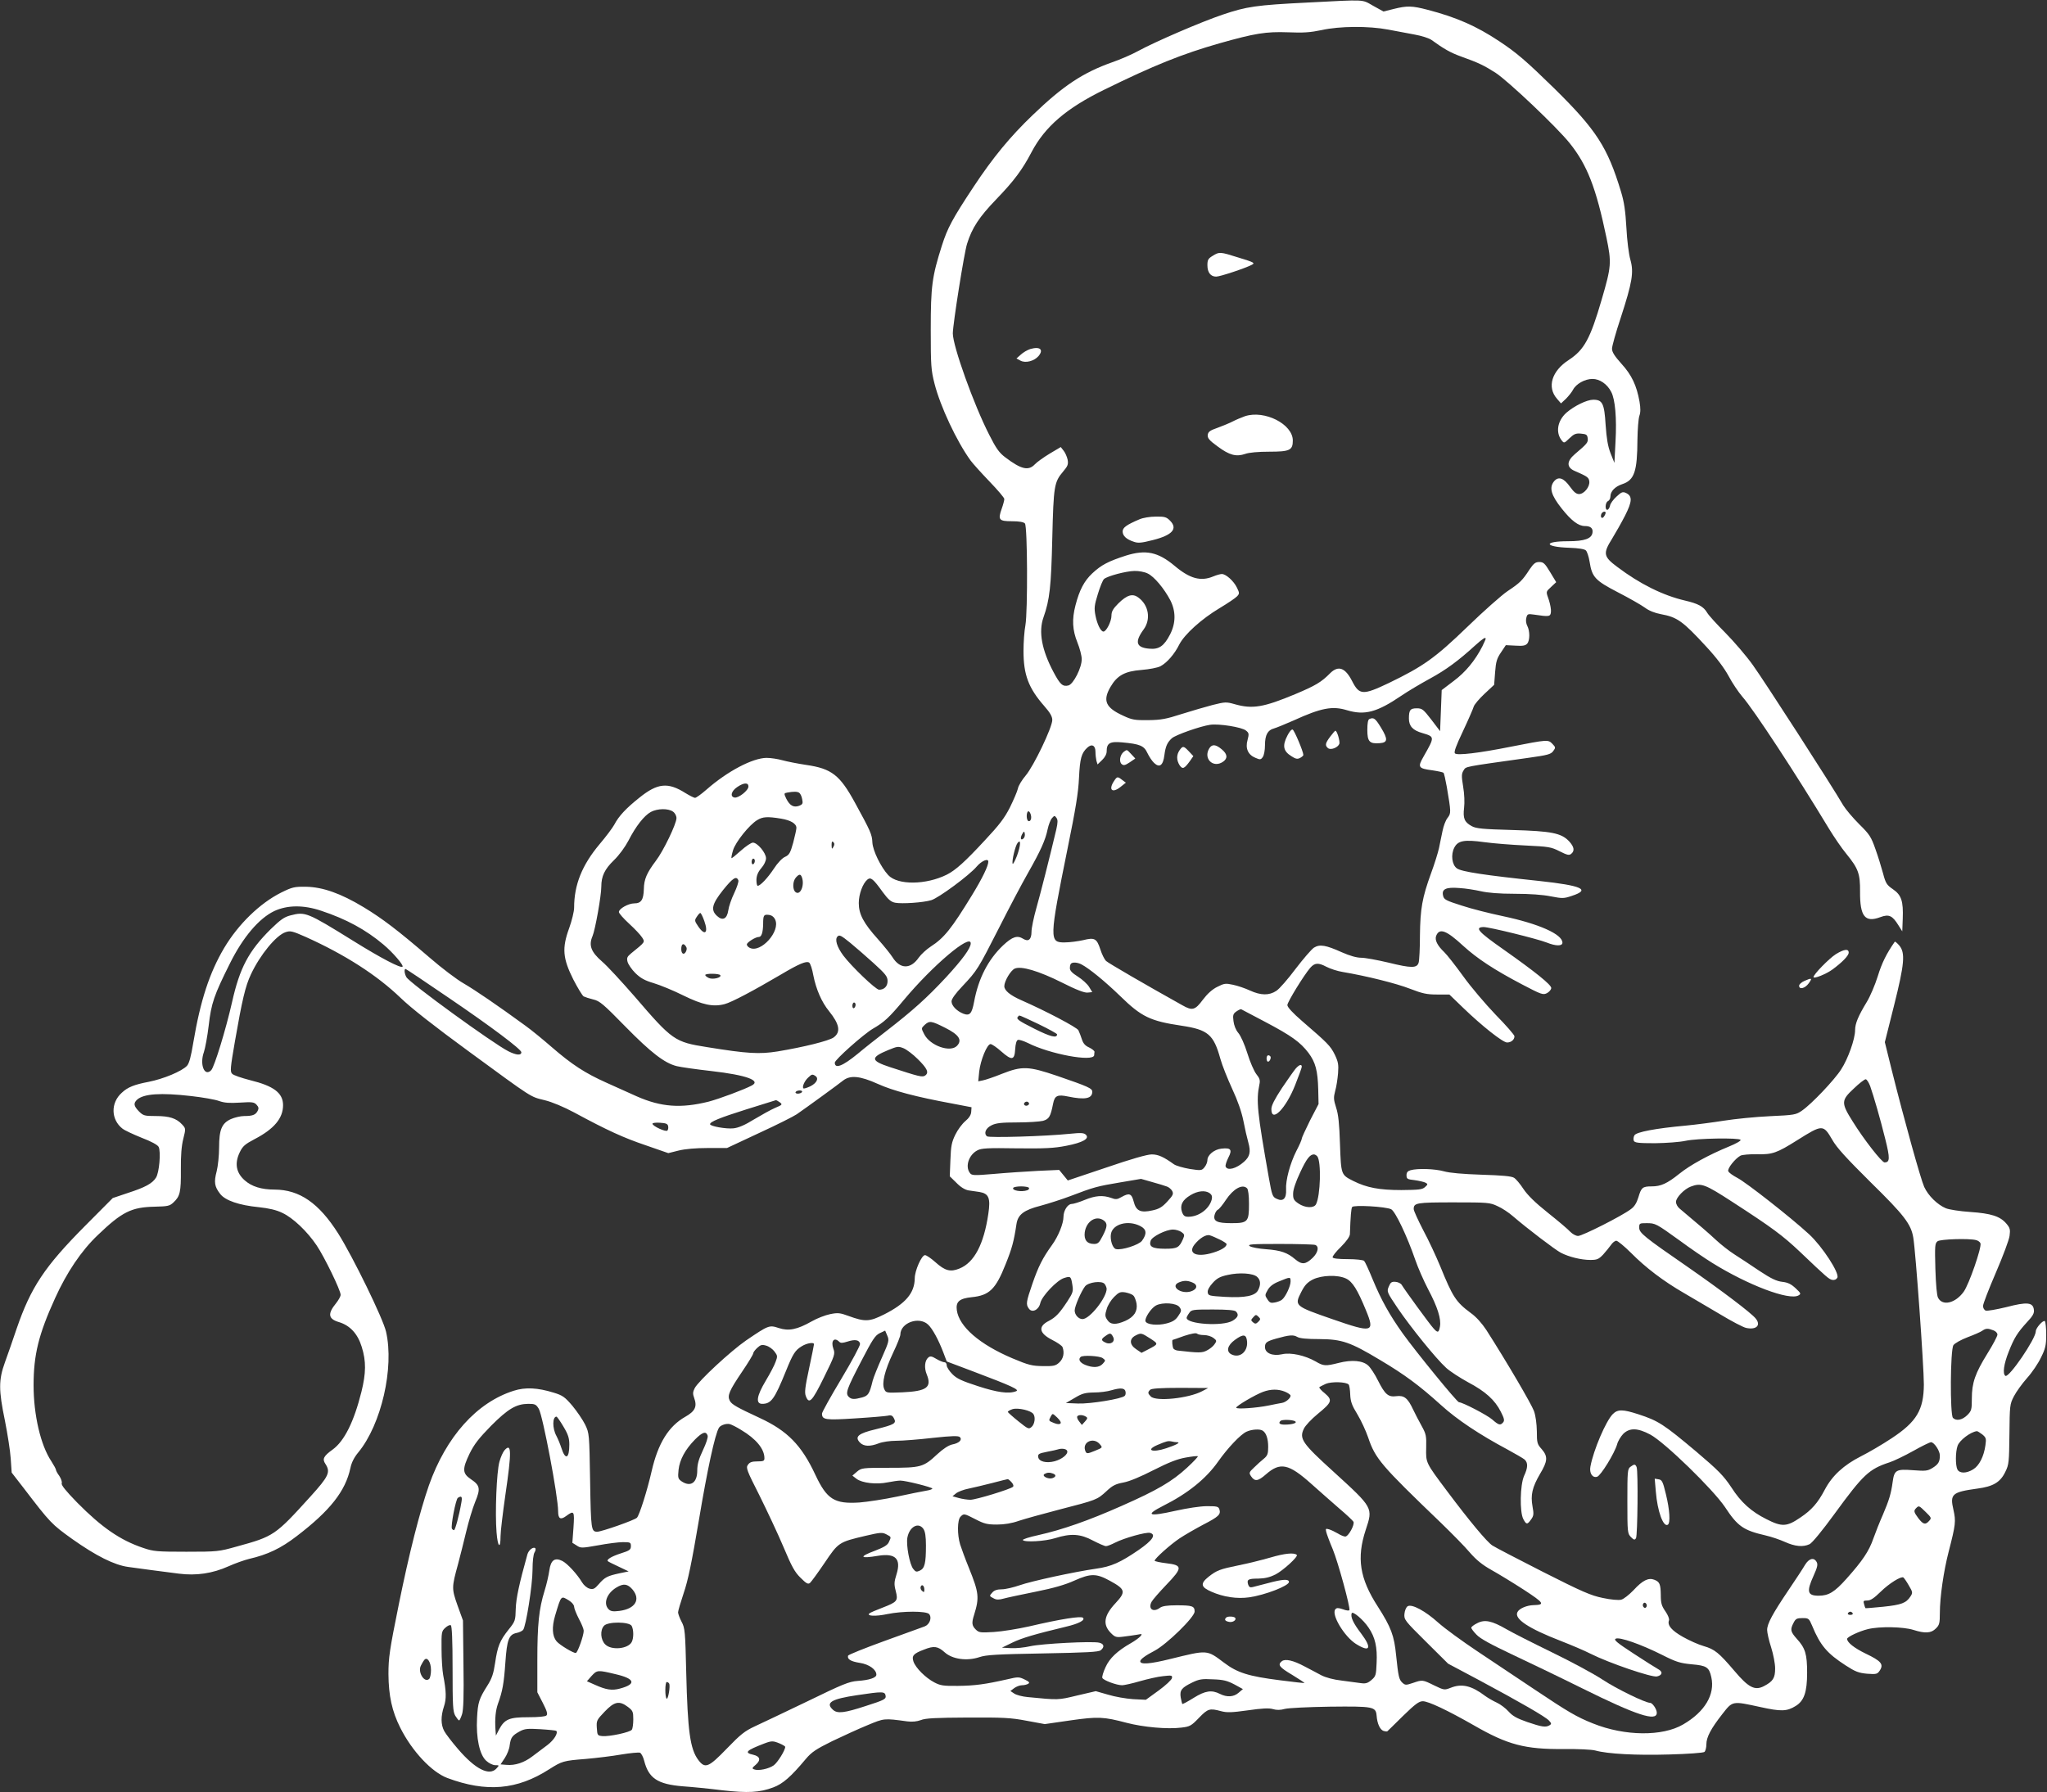 <?xml version="1.0" standalone="no"?>
<!DOCTYPE svg PUBLIC "-//W3C//DTD SVG 20010904//EN"
 "http://www.w3.org/TR/2001/REC-SVG-20010904/DTD/svg10.dtd">
<svg version="1.0" xmlns="http://www.w3.org/2000/svg"
 width="1280pt" height="1121pt" viewBox="0 0 1280 1121"
 preserveAspectRatio="xMidYMid meet">
<rect x="0" y="0" width="1280" height="1121" fill="#333333" stroke="none"/>
<g transform="translate(0,1121) scale(0.1,-0.1)"
fill="#ffffff" stroke="none">
<path d="M8175 11194 c-321 -16 -380 -25 -528 -75 -134 -45 -422 -169 -532
-229 -38 -21 -110 -52 -159 -69 -184 -65 -308 -147 -499 -331 -140 -134 -248
-265 -369 -448 -133 -201 -163 -258 -198 -367 -62 -195 -70 -255 -70 -526 0
-227 2 -254 24 -340 36 -141 138 -359 225 -479 14 -19 67 -78 118 -131 51 -53
93 -102 93 -110 0 -8 -7 -35 -16 -60 -25 -70 -18 -79 64 -79 46 0 73 -5 81
-14 16 -19 18 -550 3 -636 -7 -36 -12 -108 -12 -161 0 -149 31 -232 130 -345
36 -41 50 -65 50 -87 0 -46 -116 -288 -166 -347 -23 -27 -46 -64 -49 -82 -4
-18 -27 -71 -50 -118 -34 -67 -67 -110 -157 -206 -123 -133 -182 -186 -237
-214 -130 -65 -308 -67 -367 -3 -46 50 -96 152 -99 204 -2 50 -11 70 -109 249
-94 172 -145 213 -305 236 -53 8 -119 21 -148 29 -28 8 -73 15 -100 15 -87 -1
-244 -83 -376 -199 -32 -28 -64 -51 -71 -51 -6 0 -34 14 -60 30 -109 69 -174
63 -288 -29 -83 -66 -129 -115 -157 -169 -11 -20 -52 -75 -92 -122 -109 -130
-159 -253 -159 -397 0 -23 -14 -81 -31 -128 -46 -126 -40 -189 26 -321 28 -54
57 -102 65 -106 8 -4 35 -13 60 -19 40 -9 64 -30 200 -169 160 -163 245 -229
322 -248 24 -6 122 -20 219 -31 217 -25 309 -59 250 -90 -49 -26 -202 -83
-270 -101 -173 -43 -297 -34 -449 33 -42 19 -127 57 -189 85 -134 60 -216 113
-344 224 -53 46 -127 107 -165 134 -171 125 -315 223 -384 263 -41 23 -138 96
-215 163 -200 172 -294 243 -411 314 -144 87 -256 126 -360 128 -73 1 -86 -2
-155 -36 -134 -67 -269 -198 -358 -348 -91 -154 -148 -328 -192 -589 -15 -91
-26 -132 -40 -147 -32 -34 -147 -82 -239 -100 -89 -17 -131 -33 -168 -68 -71
-63 -69 -168 4 -225 14 -11 68 -36 120 -57 60 -23 99 -44 106 -57 15 -29 4
-162 -17 -193 -23 -36 -67 -60 -175 -95 l-95 -32 -175 -176 c-251 -253 -337
-382 -426 -641 -23 -69 -56 -163 -73 -210 -40 -110 -40 -174 0 -366 16 -82 33
-188 36 -236 l6 -88 79 -102 c162 -212 172 -222 299 -313 151 -107 264 -163
350 -175 78 -11 206 -28 317 -42 109 -14 211 1 311 46 42 19 100 39 128 46
117 27 199 66 299 143 208 159 304 281 335 425 7 35 24 68 50 99 143 174 225
528 173 754 -18 81 -207 468 -299 614 -121 191 -242 274 -397 275 -84 0 -144
19 -188 58 -54 48 -64 106 -31 175 18 38 33 51 92 82 123 64 179 131 179 213
0 76 -58 120 -205 156 -54 14 -105 31 -113 40 -14 13 -12 35 17 203 45 258 65
345 100 419 57 122 158 245 217 264 30 10 42 7 126 -30 246 -111 444 -238 593
-381 65 -63 213 -179 425 -334 407 -298 383 -283 476 -306 46 -11 119 -42 183
-76 209 -113 310 -159 449 -206 l141 -49 64 16 c40 10 107 16 183 16 l120 0
201 94 c111 51 216 104 235 117 61 42 263 189 290 211 45 35 106 29 217 -21
95 -43 238 -81 466 -123 l120 -23 -2 -29 c-1 -19 -14 -39 -37 -58 -19 -16 -47
-53 -62 -84 -23 -47 -28 -71 -31 -158 l-4 -103 42 -41 c26 -27 53 -43 75 -47
19 -3 50 -7 69 -10 58 -10 70 -38 55 -137 -28 -190 -88 -305 -181 -342 -56
-23 -90 -14 -150 40 -27 24 -56 44 -65 44 -21 0 -64 -97 -64 -145 -1 -92 -57
-158 -192 -226 -92 -46 -119 -47 -223 -9 -52 19 -66 21 -114 11 -30 -6 -82
-26 -115 -45 -92 -52 -144 -62 -206 -42 -60 20 -64 18 -204 -77 -97 -67 -298
-253 -322 -299 -12 -24 -13 -35 -3 -62 19 -53 6 -82 -56 -117 -104 -59 -170
-165 -210 -339 -28 -123 -76 -274 -92 -292 -13 -15 -222 -88 -249 -88 -37 1
-39 12 -44 317 -5 297 -5 298 -31 353 -15 30 -51 83 -80 118 -47 55 -61 65
-117 82 -100 31 -177 35 -249 12 -232 -73 -423 -287 -531 -592 -58 -167 -124
-427 -188 -743 -58 -286 -65 -335 -65 -437 1 -135 22 -233 74 -336 74 -147
196 -277 294 -314 244 -91 436 -75 638 55 79 50 87 53 227 64 68 6 168 18 224
28 55 9 107 14 116 11 8 -4 20 -26 26 -50 28 -110 84 -147 241 -160 58 -4 170
-15 248 -25 160 -18 233 -14 318 18 60 22 111 67 203 177 37 44 64 62 165 112
67 32 167 78 221 100 106 44 102 44 249 24 31 -4 60 -1 85 8 28 12 96 15 292
16 221 1 270 -1 369 -20 l114 -21 159 23 c175 25 209 23 353 -15 103 -27 255
-41 341 -30 54 6 63 11 111 61 56 58 67 61 138 42 37 -10 66 -9 167 5 90 13
132 15 157 8 23 -7 47 -7 75 1 23 6 149 12 282 14 272 3 287 0 292 -56 4 -51
21 -88 44 -96 11 -3 21 -4 23 -2 2 1 46 45 98 96 76 74 100 92 124 92 35 0
155 -57 318 -150 213 -123 321 -151 563 -149 87 1 175 -3 197 -9 79 -22 258
-31 463 -25 114 3 213 10 220 16 6 5 12 26 12 47 0 45 28 98 100 190 65 83 61
82 236 44 131 -29 167 -28 222 6 53 32 72 87 72 208 0 117 -11 154 -65 213
-39 44 -42 57 -20 99 13 26 21 30 56 30 38 0 41 -2 60 -47 51 -124 94 -174
210 -249 60 -39 81 -47 134 -52 59 -4 64 -3 80 21 25 39 7 59 -89 105 -72 35
-116 70 -116 92 0 12 76 48 130 61 73 18 222 15 285 -5 72 -23 111 -21 140 9
22 21 25 33 25 97 0 100 24 263 55 383 44 171 46 190 30 262 -23 99 -9 111
150 133 99 13 144 40 175 106 22 44 23 62 25 233 2 180 2 188 28 238 15 29 52
80 82 114 31 34 70 92 87 128 28 56 33 77 33 143 0 42 -4 80 -8 85 -10 10 -57
-42 -57 -63 0 -47 -168 -293 -190 -279 -19 12 -10 75 21 152 34 86 53 117 116
186 34 36 44 54 41 75 -5 47 -42 51 -172 17 -62 -15 -120 -25 -129 -22 -10 4
-17 17 -17 29 0 13 36 106 80 208 44 102 83 206 86 231 5 39 3 49 -20 76 -39
46 -95 64 -226 73 -63 4 -132 15 -152 23 -53 22 -111 79 -136 134 -22 49 -124
415 -203 731 l-43 174 57 227 c66 263 72 332 33 378 -13 15 -26 26 -28 23 -51
-73 -81 -133 -106 -215 -17 -55 -48 -127 -68 -160 -54 -89 -74 -136 -74 -178
0 -55 -44 -179 -87 -245 -40 -64 -186 -218 -245 -258 -37 -26 -47 -28 -201
-35 -89 -4 -218 -17 -287 -28 -69 -11 -177 -25 -240 -31 -186 -17 -310 -40
-320 -61 -6 -10 -7 -25 -4 -33 5 -13 27 -16 133 -16 71 1 154 7 191 15 73 16
335 20 344 6 4 -5 -29 -24 -71 -41 -129 -53 -245 -117 -312 -171 -76 -61 -115
-79 -173 -79 -57 0 -65 -7 -83 -68 -11 -36 -25 -59 -48 -75 -55 -42 -303 -167
-329 -167 -14 0 -35 12 -49 26 -13 15 -76 68 -140 119 -78 62 -127 110 -153
149 -20 31 -47 63 -59 70 -16 10 -74 15 -202 19 -118 4 -199 11 -235 21 -56
16 -165 20 -210 7 -18 -5 -25 -14 -25 -31 0 -23 5 -26 51 -31 28 -4 59 -11 68
-16 15 -8 15 -11 -3 -27 -17 -16 -39 -18 -148 -19 -139 0 -217 15 -301 57 -77
39 -76 38 -83 230 -4 127 -10 186 -24 228 -16 51 -17 63 -6 105 8 27 15 76 18
111 4 54 1 71 -21 117 -27 54 -44 71 -204 209 -59 51 -92 87 -92 100 0 19 104
188 143 233 28 32 51 33 100 7 25 -13 71 -28 103 -33 149 -25 337 -72 421
-105 78 -30 105 -36 169 -36 l77 0 86 -83 c117 -113 248 -217 275 -217 25 0
46 17 46 39 0 8 -53 69 -118 135 -64 67 -156 175 -203 241 -48 66 -101 134
-118 150 -43 41 -60 75 -51 101 20 52 63 37 170 -62 88 -80 193 -149 366 -240
124 -65 133 -68 158 -55 14 8 26 22 26 32 0 20 -99 100 -299 241 -157 110
-182 138 -125 140 34 1 338 -74 396 -97 57 -23 98 -23 98 -1 0 53 -146 118
-372 166 -81 17 -197 46 -257 66 -98 31 -112 38 -117 61 -11 42 17 56 101 49
39 -2 99 -12 135 -20 43 -10 115 -16 212 -16 94 0 176 -6 225 -16 73 -14 82
-14 132 3 119 39 64 64 -202 93 -341 36 -489 58 -517 79 -31 22 -39 86 -16
130 23 44 62 51 187 34 57 -8 174 -17 259 -21 144 -7 159 -9 212 -36 48 -24
60 -27 73 -16 23 19 18 44 -13 78 -49 52 -110 64 -357 71 -183 5 -225 9 -252
24 -46 25 -56 49 -48 115 4 32 2 87 -6 133 -11 67 -10 80 3 101 17 25 -10 20
403 78 121 17 142 22 157 42 16 22 16 24 -5 46 -26 27 -30 27 -259 -18 -200
-40 -336 -56 -350 -42 -8 8 6 46 50 139 33 70 63 139 67 153 4 14 35 50 68 81
l60 56 6 79 c5 66 11 86 37 124 l30 45 60 -3 c47 -3 63 0 74 13 17 20 17 79 0
111 -7 13 -10 34 -6 49 6 25 9 27 49 21 94 -14 102 -13 105 16 2 15 -4 47 -12
73 -20 58 -21 52 14 85 l31 29 -38 63 c-33 55 -42 63 -68 63 -24 0 -35 -9 -61
-47 -44 -68 -60 -84 -137 -135 -37 -25 -150 -125 -251 -223 -202 -195 -275
-247 -492 -352 -162 -77 -184 -76 -229 12 -43 84 -86 100 -137 50 -55 -56 -92
-78 -218 -131 -199 -83 -268 -95 -380 -63 -53 15 -60 14 -137 -5 -45 -12 -132
-37 -195 -57 -96 -31 -128 -37 -208 -38 -84 -1 -102 2 -157 28 -110 50 -129
94 -79 180 42 72 90 98 194 106 49 4 101 14 118 23 40 21 88 75 118 136 33 64
139 160 253 228 50 30 99 63 108 73 16 17 16 21 0 54 -20 42 -69 86 -95 86 -9
0 -34 -7 -53 -15 -79 -33 -147 -14 -242 66 -104 87 -180 103 -305 64 -111 -36
-153 -58 -210 -111 -50 -47 -80 -103 -105 -200 -23 -88 -19 -155 12 -232 15
-37 27 -83 27 -104 1 -53 -52 -157 -83 -165 -36 -9 -52 6 -93 83 -74 139 -95
253 -63 343 39 110 48 194 55 496 8 328 12 350 68 416 29 34 33 45 28 74 -4
18 -15 44 -25 56 l-18 23 -69 -41 c-38 -23 -80 -53 -93 -67 -40 -42 -85 -32
-184 43 -39 29 -58 56 -101 141 -97 189 -228 556 -228 635 1 62 71 504 89 560
31 100 76 168 184 280 109 113 162 184 219 293 84 160 218 275 455 391 309
152 489 224 720 290 223 63 291 74 429 69 97 -4 139 -1 211 14 112 25 294 26
415 3 47 -9 121 -23 165 -31 45 -8 92 -23 108 -35 74 -54 118 -79 182 -102
112 -40 146 -57 218 -103 79 -52 381 -338 462 -439 110 -137 165 -279 230
-590 33 -159 31 -181 -30 -390 -71 -244 -109 -313 -205 -376 -107 -69 -138
-170 -74 -243 l25 -29 31 29 c16 16 36 41 44 56 19 37 74 68 122 68 45 0 92
-32 117 -81 25 -47 35 -165 27 -309 l-7 -135 -24 60 c-17 44 -25 92 -31 178
-8 134 -20 157 -77 157 -40 0 -118 -38 -168 -81 -56 -50 -69 -123 -30 -173 15
-19 16 -19 49 13 28 27 40 32 72 29 34 -3 39 -7 42 -29 3 -26 -2 -33 -80 -99
-53 -45 -53 -84 0 -106 78 -34 87 -40 90 -65 4 -34 -33 -79 -64 -79 -18 0 -33
13 -56 45 -40 56 -73 68 -101 34 -31 -39 -18 -86 48 -169 61 -77 105 -110 145
-110 36 0 52 -14 48 -41 -5 -38 -50 -54 -153 -54 -158 0 -150 -36 9 -41 58 -2
95 -8 103 -17 7 -7 18 -39 23 -71 15 -96 35 -117 178 -191 70 -36 145 -79 167
-95 25 -19 62 -34 100 -41 103 -19 136 -42 286 -205 63 -68 110 -131 138 -182
23 -44 62 -101 85 -128 73 -83 335 -483 544 -829 30 -49 78 -120 108 -156 74
-91 86 -123 85 -236 -1 -155 31 -195 127 -159 54 20 75 10 113 -51 l24 -38 3
80 c4 109 -8 147 -62 184 -38 26 -45 37 -61 98 -10 37 -31 106 -48 153 -27 77
-37 92 -101 155 -39 39 -84 92 -100 118 -71 123 -497 783 -565 877 -41 58
-119 148 -172 202 -53 53 -105 110 -114 126 -23 39 -57 57 -139 76 -137 32
-281 103 -424 211 -86 64 -89 84 -32 175 22 36 59 101 82 146 45 89 46 122 5
141 -20 9 -28 6 -59 -23 -20 -18 -38 -43 -40 -55 -2 -12 -9 -24 -15 -27 -19
-6 -16 47 2 54 8 4 15 16 15 29 0 32 29 62 74 77 76 25 94 79 95 279 1 64 6
130 12 148 8 22 8 48 1 89 -18 101 -49 167 -113 237 -43 48 -59 73 -59 94 0
16 24 102 54 192 73 224 83 286 61 364 -10 34 -21 121 -25 200 -6 105 -14 162
-34 227 -84 277 -153 385 -417 645 -175 171 -235 223 -344 295 -143 95 -268
150 -449 197 -96 25 -127 26 -211 5 l-64 -16 -65 36 c-73 41 -39 39 -411 20z
m1865 -3191 c0 -5 -4 -15 -10 -23 -11 -18 -25 -7 -17 15 6 15 27 21 27 8z
m-2863 -380 c40 -19 102 -93 141 -167 35 -69 35 -142 -1 -213 -38 -74 -70 -96
-131 -90 -82 7 -92 42 -35 120 47 64 32 153 -33 200 -36 27 -71 16 -125 -37
-34 -34 -43 -51 -43 -77 0 -35 -32 -99 -50 -99 -17 0 -39 45 -50 100 -9 47 -7
64 15 135 14 46 31 88 39 94 23 19 137 49 189 50 27 1 65 -6 84 -16z m2113
-408 c0 -3 -10 -25 -21 -48 -45 -88 -105 -161 -179 -216 l-75 -57 -5 -129 -5
-128 -54 71 c-51 66 -58 72 -92 72 -41 0 -49 -11 -49 -64 0 -47 24 -74 85 -91
77 -23 77 -23 7 -146 -39 -68 -34 -75 56 -87 34 -5 65 -12 68 -15 4 -3 13 -44
21 -89 27 -159 27 -164 5 -193 -12 -14 -26 -52 -32 -83 -7 -31 -16 -79 -22
-107 -6 -27 -28 -99 -50 -158 -55 -152 -67 -220 -69 -387 0 -80 -4 -156 -8
-170 -10 -36 -45 -36 -191 0 -68 16 -144 30 -168 30 -29 0 -71 12 -121 34
-100 45 -138 52 -175 29 -15 -10 -67 -70 -115 -133 -47 -63 -101 -125 -120
-137 -45 -30 -97 -29 -165 2 -30 14 -77 30 -106 36 -46 10 -55 9 -98 -13 -31
-15 -62 -43 -90 -80 -49 -66 -66 -71 -129 -35 -226 126 -462 263 -477 277 -10
10 -26 42 -35 71 -23 70 -36 77 -108 59 -32 -7 -83 -14 -113 -14 -100 -2 -100
16 16 589 50 245 67 348 71 440 6 122 15 155 52 189 28 26 51 14 51 -26 0 -18
3 -43 6 -56 l7 -23 28 27 c18 17 29 38 29 54 0 52 19 64 96 57 112 -10 138
-21 159 -67 10 -21 28 -49 42 -62 34 -32 56 -15 64 49 7 55 18 80 47 106 24
21 177 75 239 84 56 8 199 -15 224 -36 19 -15 20 -21 10 -59 -15 -53 3 -93 50
-112 28 -12 33 -12 45 5 8 11 14 43 14 75 0 63 17 94 56 104 14 4 69 26 123
50 173 79 243 92 334 64 111 -33 187 -13 340 91 41 28 122 76 179 107 99 54
177 111 283 208 47 42 65 54 65 41z m-4610 -924 c0 -25 -63 -74 -87 -69 -29 5
-21 40 16 65 42 29 71 30 71 4z m317 -39 c7 -4 16 -22 19 -40 6 -28 3 -33 -20
-42 -34 -12 -58 2 -80 46 -15 32 -14 33 7 37 38 7 62 7 74 -1z m-789 -118 c13
-9 22 -26 22 -41 0 -35 -82 -206 -129 -267 -57 -76 -74 -115 -75 -177 -2 -67
-17 -89 -60 -89 -36 0 -96 -33 -96 -54 0 -8 29 -41 64 -73 35 -32 71 -70 81
-86 19 -30 21 -27 -69 -100 -24 -20 -28 -28 -22 -52 4 -16 26 -48 49 -71 33
-32 58 -46 115 -63 40 -12 123 -46 183 -76 122 -60 188 -74 260 -55 43 11 179
83 354 186 111 66 157 85 174 74 8 -4 20 -41 27 -81 17 -86 52 -167 98 -223
66 -82 75 -131 28 -165 -31 -21 -182 -59 -350 -87 -114 -18 -188 -14 -441 27
-202 32 -216 41 -452 316 -82 94 -173 193 -204 219 -69 60 -85 101 -60 159 17
40 55 253 55 310 0 65 21 109 79 165 33 32 70 83 91 123 46 90 98 156 140 179
42 22 108 23 138 2z m2238 -49 c-3 -9 -10 -13 -16 -10 -12 7 -13 48 -3 59 11
11 27 -30 19 -49z m159 -63 c-41 -173 -99 -402 -125 -493 -16 -57 -30 -123
-30 -147 0 -47 -19 -64 -51 -44 -38 24 -68 14 -126 -40 -94 -89 -155 -207
-182 -354 -14 -74 -27 -89 -67 -74 -41 16 -74 50 -74 77 0 15 24 49 68 95 93
99 97 106 229 365 63 125 145 280 181 343 80 141 109 206 123 274 6 28 18 59
27 69 15 17 17 17 28 2 9 -12 9 -29 -1 -73z m-1721 68 c60 -10 96 -31 96 -58
0 -9 -9 -50 -20 -92 -18 -65 -25 -77 -51 -89 -17 -7 -47 -38 -70 -74 -39 -59
-85 -107 -101 -107 -5 0 -8 17 -8 38 1 26 9 47 30 72 18 20 30 46 30 62 0 34
-54 98 -82 98 -11 0 -45 -23 -75 -50 -31 -28 -57 -49 -59 -47 -2 2 2 24 10 50
15 50 101 158 151 188 34 21 64 23 149 9z m1517 -123 c-17 -17 -24 -1 -10 25
12 21 14 21 17 4 2 -10 -1 -23 -7 -29z m-1190 -54 c-9 -16 -10 -14 -11 12 0
21 3 26 11 18 8 -8 8 -16 0 -30z m1148 -56 c-13 -33 -25 -55 -27 -49 -6 18 17
113 31 130 22 28 20 -15 -4 -81z m-1639 -31 c0 -8 -4 -18 -10 -21 -5 -3 -10 3
-10 14 0 12 5 21 10 21 6 0 10 -6 10 -14z m1460 -5 c0 -27 -38 -105 -101 -208
-129 -211 -175 -269 -259 -323 -26 -17 -60 -48 -75 -69 -51 -74 -117 -73 -164
2 -11 18 -52 69 -91 113 -91 101 -120 157 -120 226 0 56 25 123 54 147 21 17
36 5 97 -80 34 -46 51 -60 77 -65 43 -8 175 1 225 16 45 13 239 156 285 211
30 35 72 53 72 30z m-1166 -97 c19 -50 -10 -118 -40 -93 -19 16 -18 68 3 91
20 22 29 23 37 2z m-397 -20 c3 -8 -9 -44 -26 -80 -17 -35 -34 -84 -37 -108
-8 -54 -36 -67 -71 -34 -40 37 -31 74 38 161 61 76 84 91 96 61z m-2609 -190
c157 -52 280 -119 389 -211 60 -50 129 -131 120 -139 -11 -11 -134 53 -309
162 -287 178 -299 183 -391 159 -40 -10 -63 -27 -124 -86 -138 -137 -194 -242
-242 -457 -39 -172 -110 -403 -130 -425 -42 -44 -74 35 -46 113 8 24 22 98 30
166 16 139 33 189 133 389 81 163 181 281 277 327 82 38 183 39 293 2z m2396
-64 c27 -75 4 -96 -38 -34 -23 34 -24 38 -9 60 8 13 18 24 22 24 4 0 15 -22
25 -50z m443 9 c35 -73 -90 -212 -159 -177 -10 5 -18 14 -18 21 0 13 54 47 75
47 17 0 26 28 27 82 0 54 4 60 36 56 17 -2 31 -12 39 -29z m470 -146 c32 -26
97 -83 146 -127 76 -69 87 -84 87 -112 0 -33 -21 -54 -53 -54 -21 0 -174 147
-224 214 -40 54 -54 101 -36 119 12 12 22 7 80 -40z m753 -3 c0 -30 -51 -100
-154 -212 -122 -131 -208 -208 -377 -339 -57 -44 -137 -107 -176 -140 -94 -77
-143 -96 -143 -55 0 18 180 178 238 212 71 41 102 70 193 179 181 217 419 418
419 355z m-1781 -52 c-12 -23 -29 -14 -29 16 0 31 12 40 27 20 9 -12 9 -22 2
-36z m2474 -80 c48 -25 147 -106 242 -198 133 -130 188 -156 383 -185 166 -25
201 -55 243 -207 11 -40 45 -125 74 -188 35 -75 59 -145 70 -200 9 -47 23
-108 31 -136 16 -58 10 -87 -27 -120 -48 -43 -104 -58 -115 -30 -3 7 5 32 17
56 26 50 16 63 -44 56 -45 -5 -87 -40 -87 -72 0 -12 -8 -32 -18 -44 -17 -21
-21 -22 -92 -11 -41 7 -86 20 -99 29 -64 46 -98 62 -139 62 -28 0 -127 -28
-284 -82 l-241 -81 -27 33 -27 33 -134 -6 c-74 -4 -197 -12 -273 -19 -131 -11
-140 -10 -152 7 -30 41 -5 113 47 140 25 14 66 16 247 13 177 -2 234 1 310 16
103 20 147 45 122 69 -12 12 -31 13 -100 6 -155 -16 -504 -26 -518 -16 -22 18
-9 51 28 69 28 14 61 18 160 18 69 0 142 5 162 10 38 11 47 26 63 107 10 51
27 59 94 45 106 -22 151 -13 151 30 0 21 -24 32 -219 99 -180 61 -219 63 -346
13 -49 -20 -103 -38 -119 -41 l-29 -6 6 61 c8 71 49 172 71 172 8 0 38 -20 67
-46 66 -58 83 -56 87 14 2 33 8 55 17 58 7 3 35 -6 62 -19 138 -70 408 -120
415 -77 0 6 1 15 2 21 1 6 -15 19 -34 28 -25 11 -37 26 -45 51 -6 19 -16 45
-22 57 -12 19 -199 118 -358 188 -68 30 -105 60 -105 87 0 31 39 98 65 110 40
18 149 -14 295 -87 91 -46 141 -65 161 -63 l29 3 -20 33 c-11 18 -43 47 -70
64 -35 22 -50 37 -50 53 0 12 3 25 7 28 10 11 42 8 66 -5z m-3955 -210 c262
-178 452 -321 452 -339 0 -21 -31 -19 -81 6 -95 48 -620 429 -638 464 -12 21
-15 51 -5 51 3 0 126 -82 272 -182z m1696 143 c10 -15 -46 -29 -71 -18 -13 6
-23 14 -23 19 0 11 87 10 94 -1z m846 -185 c0 -8 -4 -18 -10 -21 -5 -3 -10 3
-10 14 0 12 5 21 10 21 6 0 10 -6 10 -14z m2559 -106 c167 -88 222 -128 273
-195 44 -59 58 -111 61 -230 l2 -90 -53 -102 c-28 -57 -52 -108 -52 -115 0 -6
-15 -41 -34 -77 -39 -77 -68 -184 -64 -241 3 -56 -19 -77 -58 -58 -27 12 -30
20 -50 133 -72 408 -80 481 -59 582 6 26 2 39 -19 65 -14 18 -40 77 -56 130
-17 55 -42 111 -57 128 -16 19 -27 48 -30 74 -5 37 -2 46 18 60 13 9 26 15 30
14 3 -2 70 -37 148 -78z m-1415 -15 c64 -31 116 -60 116 -64 0 -26 -42 -15
-140 34 -105 53 -119 63 -103 78 8 9 -5 14 127 -48z m-584 -23 c86 -43 108
-76 75 -112 -41 -45 -169 -1 -206 72 -19 37 -19 37 3 58 30 27 41 26 128 -18z
m-172 -195 c60 -59 72 -85 48 -103 -18 -13 -34 -9 -221 52 -122 40 -124 60
-10 107 56 23 62 24 95 11 19 -8 59 -38 88 -67z m-640 -106 c24 -15 9 -45 -31
-65 -21 -10 -41 -16 -43 -13 -10 9 7 47 29 67 23 22 27 23 45 11z m6596 -63
c23 -66 62 -200 95 -333 30 -120 29 -145 -5 -145 -17 0 -129 143 -199 256 -73
116 -73 132 7 206 33 32 67 58 74 58 7 0 19 -19 28 -42z m-6679 -38 c-3 -5
-15 -10 -26 -10 -11 0 -17 5 -14 10 3 6 15 10 26 10 11 0 17 -4 14 -10z
m-3820 -25 c72 -8 151 -22 175 -31 34 -12 65 -14 131 -10 76 5 88 3 103 -13
14 -15 15 -24 7 -39 -13 -25 -32 -32 -84 -32 -23 0 -60 -9 -83 -19 -57 -26
-74 -66 -74 -178 0 -49 -7 -116 -15 -148 -18 -68 -14 -96 21 -141 31 -42 119
-72 242 -84 64 -7 109 -17 148 -36 66 -31 154 -114 214 -203 48 -71 150 -281
150 -309 0 -10 -13 -33 -28 -52 -55 -67 -50 -99 18 -119 69 -21 117 -73 142
-155 28 -89 27 -164 -2 -281 -47 -188 -107 -308 -180 -361 -57 -41 -66 -59
-45 -90 33 -51 21 -77 -94 -204 -220 -243 -229 -249 -459 -312 -114 -32 -122
-33 -317 -33 -184 0 -206 2 -270 24 -143 48 -259 128 -413 284 -71 73 -100
109 -96 120 3 9 -4 29 -15 46 -12 16 -21 33 -21 38 0 5 -13 29 -29 54 -67 100
-111 290 -111 475 0 190 31 318 135 546 72 159 163 295 266 393 152 146 211
175 356 178 82 2 94 4 118 27 41 38 47 65 46 204 -1 89 4 149 15 193 16 64 16
65 -7 90 -36 39 -80 53 -164 53 -71 0 -79 2 -106 29 -33 34 -36 51 -11 74 41
36 146 44 337 22z m3681 -39 c18 -14 16 -16 -29 -35 -26 -11 -85 -44 -132 -72
-56 -35 -98 -53 -129 -56 -44 -5 -146 13 -146 26 0 15 57 39 225 92 99 31 183
57 186 58 3 1 14 -5 25 -13z m1558 -5 c3 -5 -1 -11 -9 -15 -15 -6 -29 7 -18
18 9 9 21 8 27 -3z m-2256 -145 c2 -10 0 -22 -5 -27 -10 -10 -93 28 -93 43 0
5 21 8 47 6 37 -2 49 -7 51 -22z m7279 -84 c28 -50 89 -116 241 -267 209 -205
252 -261 266 -346 15 -90 66 -802 66 -918 -1 -159 -45 -233 -201 -336 -57 -38
-144 -89 -194 -114 -106 -54 -178 -120 -224 -207 -44 -84 -83 -128 -153 -175
-85 -58 -115 -60 -213 -10 -94 47 -159 105 -219 199 -48 72 -81 106 -219 223
-205 172 -237 193 -363 234 -96 31 -128 32 -159 1 -43 -43 -121 -225 -140
-328 -8 -42 13 -73 42 -64 23 7 109 147 125 203 5 20 23 49 38 65 40 39 90 38
169 -4 90 -48 392 -342 467 -453 80 -122 116 -146 254 -178 36 -8 91 -27 122
-41 62 -28 112 -33 153 -14 16 7 80 85 158 192 178 244 214 278 342 320 28 9
94 41 148 71 53 30 104 55 112 55 19 0 55 -53 55 -83 0 -39 -9 -55 -46 -78
-31 -19 -43 -20 -123 -14 -104 8 -116 1 -126 -73 -10 -74 -23 -116 -61 -205
-20 -45 -47 -113 -60 -150 -27 -78 -67 -138 -168 -251 -75 -84 -112 -106 -174
-106 -70 0 -77 25 -32 124 24 53 28 71 20 86 -17 32 -48 24 -73 -17 -12 -21
-58 -91 -102 -156 -102 -151 -135 -213 -135 -251 0 -17 11 -66 25 -109 14 -44
25 -102 25 -132 0 -60 -13 -81 -71 -111 -56 -29 -96 -8 -183 95 -98 115 -124
136 -193 156 -32 9 -90 35 -129 57 -71 40 -99 73 -88 103 4 9 -6 34 -22 57
-24 34 -29 52 -29 102 -1 69 -7 83 -41 96 -36 14 -73 -4 -129 -65 -28 -29 -63
-57 -78 -60 -16 -4 -65 0 -115 11 -74 15 -129 39 -372 162 -157 80 -300 154
-318 166 -33 21 -141 150 -284 341 -134 179 -132 175 -130 270 2 75 -1 87 -28
136 -17 30 -41 77 -54 104 -33 71 -56 89 -104 83 -51 -7 -71 10 -115 97 -19
39 -47 81 -61 94 -34 32 -103 38 -185 17 -83 -21 -95 -20 -144 9 -67 38 -156
58 -211 45 -59 -13 -106 7 -106 45 0 28 10 36 70 53 82 23 107 25 131 11 16
-10 61 -14 139 -14 141 -1 192 -18 380 -131 153 -91 245 -159 380 -281 101
-92 241 -185 417 -279 48 -26 96 -54 106 -62 22 -20 22 -50 -3 -103 -25 -57
-28 -224 -5 -269 19 -36 25 -37 49 -3 16 22 18 33 9 81 -13 72 -2 120 47 204
48 80 50 109 10 155 -28 31 -30 40 -30 111 -1 47 -7 96 -18 127 -16 44 -170
307 -298 507 -27 41 -63 82 -97 106 -93 69 -113 100 -191 292 -26 63 -74 166
-107 227 -32 62 -59 121 -59 131 0 39 16 42 249 42 216 0 228 -1 276 -24 28
-12 71 -41 96 -63 87 -75 264 -210 299 -228 50 -26 127 -45 184 -45 42 0 52 4
80 33 17 19 39 46 49 60 10 15 25 27 34 27 8 0 50 -34 92 -76 92 -93 203 -177
331 -251 52 -31 154 -90 226 -133 71 -43 144 -81 162 -85 64 -14 95 16 61 58
-26 34 -217 178 -424 322 -274 189 -305 214 -305 247 0 27 2 28 46 28 56 0 59
-2 209 -110 66 -49 156 -110 201 -138 225 -140 482 -237 540 -204 17 10 16 13
-18 45 -28 26 -48 36 -83 40 -36 4 -70 20 -144 69 -53 36 -123 82 -156 103
-33 21 -85 62 -115 90 -47 44 -102 91 -227 196 -13 10 -23 29 -23 42 0 27 52
81 93 96 64 24 87 16 258 -95 250 -162 315 -210 424 -313 173 -165 181 -171
203 -176 14 -2 25 3 31 14 15 28 -94 195 -176 271 -116 107 -396 326 -449 353
-28 15 -54 33 -57 42 -7 16 42 78 76 97 11 6 58 10 104 9 96 -2 123 7 253 89
156 98 161 98 217 2z m-3220 -104 c26 -33 20 -247 -8 -300 -14 -26 -69 -23
-110 5 -29 20 -34 29 -33 63 0 24 17 74 43 129 40 87 62 115 87 115 6 0 16 -6
21 -12z m-940 -189 c12 -4 27 -17 33 -28 9 -18 5 -27 -30 -65 -33 -36 -52 -47
-93 -56 -75 -17 -103 -4 -118 55 -13 51 -28 56 -77 28 -26 -15 -36 -16 -64 -5
-52 18 -98 15 -166 -13 -34 -14 -70 -25 -81 -25 -24 0 -51 -41 -51 -80 0 -42
-32 -122 -72 -177 -59 -82 -85 -134 -122 -241 -40 -116 -42 -130 -22 -157 20
-28 62 -7 71 35 9 43 105 144 149 157 41 13 43 11 52 -46 6 -37 2 -48 -31 -99
-50 -76 -73 -100 -116 -123 -70 -35 -62 -77 20 -119 32 -16 61 -36 65 -45 13
-35 6 -72 -20 -96 -23 -21 -34 -24 -102 -23 -69 1 -90 6 -192 49 -205 87 -333
198 -347 301 -7 53 16 73 93 81 110 11 150 49 212 206 40 99 52 144 68 251 9
60 46 88 151 115 48 13 133 40 188 61 144 55 166 61 310 85 l130 22 70 -20
c39 -11 80 -23 92 -28z m-863 -8 c3 -5 -1 -12 -10 -15 -35 -13 -99 -2 -88 15
3 5 25 9 49 9 24 0 46 -4 49 -9z m1364 -3 c7 -7 12 -44 12 -97 0 -113 -7 -121
-110 -121 -90 0 -115 12 -105 52 4 15 13 29 20 32 7 2 30 30 51 62 46 69 103
101 132 72z m-233 -31 c13 -10 16 -21 12 -39 -15 -59 -81 -108 -146 -108 -23
0 -31 6 -40 30 -14 42 2 75 53 105 46 28 93 32 121 12z m1134 -100 c26 -13
100 -169 151 -317 16 -47 52 -129 80 -183 59 -111 83 -187 74 -234 -7 -39 -14
-41 -41 -10 -21 22 -179 239 -198 271 -5 9 -23 18 -39 19 -24 2 -31 -3 -42
-30 -13 -31 -12 -34 56 -135 81 -119 239 -315 303 -373 24 -22 86 -62 137 -90
108 -57 168 -111 205 -185 21 -41 24 -55 14 -66 -17 -20 -27 -18 -68 18 -32
28 -186 108 -208 108 -12 0 -268 314 -350 428 -83 116 -136 211 -189 339 -24
59 -48 111 -54 117 -6 6 -51 11 -102 11 -59 0 -93 4 -95 11 -2 7 21 36 52 66
35 35 55 64 56 79 4 116 8 160 14 170 9 14 209 3 244 -14z m-1796 -71 c23 -18
22 -38 -8 -96 -22 -43 -30 -50 -54 -50 -44 0 -64 26 -58 73 10 70 72 109 120
73z m227 -34 c40 -20 43 -48 11 -92 -19 -26 -128 -61 -163 -52 -21 5 -38 58
-31 96 12 61 107 87 183 48z m257 -37 c20 -14 21 -19 11 -43 -24 -55 -36 -62
-113 -62 -79 0 -102 13 -90 50 8 26 96 70 140 70 17 0 40 -7 52 -15z m241 -48
c23 -11 42 -24 42 -28 0 -17 -31 -37 -83 -53 -102 -32 -162 -7 -118 50 32 40
72 65 96 58 11 -3 39 -15 63 -27z m4729 -3 c12 -3 24 -12 27 -20 9 -24 -72
-258 -105 -303 -52 -72 -132 -91 -160 -38 -8 13 -14 85 -17 181 -4 146 -3 160
14 173 18 13 196 19 241 7z m-4133 -30 c26 -10 18 -48 -16 -81 -44 -42 -67
-44 -109 -9 -49 42 -90 56 -182 63 -45 3 -91 12 -102 19 -17 12 10 14 187 14
113 0 213 -3 222 -6z m-363 -200 c22 -20 24 -48 6 -83 -18 -36 -81 -49 -207
-42 -98 6 -105 7 -108 28 -2 14 9 35 31 59 26 29 46 40 93 50 74 17 160 11
185 -12z m555 -10 c41 -19 72 -69 125 -198 58 -140 42 -144 -208 -57 -239 83
-240 84 -196 171 22 43 38 60 73 78 55 27 155 30 206 6z m-346 -19 c0 -29 -31
-95 -53 -113 -8 -7 -28 -15 -45 -18 -25 -5 -33 -2 -47 20 -16 24 -16 27 2 58
13 23 35 40 74 55 68 28 69 28 69 -2z m-1150 -45 c0 -56 -106 -190 -151 -190
-25 0 -49 27 -49 54 0 26 41 120 65 151 21 26 105 37 122 15 7 -8 12 -22 13
-30z m534 40 c38 -14 34 -44 -8 -57 -63 -19 -132 33 -73 57 30 12 51 12 81 0z
m-367 -83 c8 -7 16 -30 20 -50 7 -48 -15 -83 -70 -108 -59 -26 -93 -25 -113 6
-15 22 -15 32 -4 67 6 23 27 57 46 76 30 30 39 34 71 29 20 -4 43 -12 50 -20z
m289 -73 c13 -18 12 -25 -8 -54 -17 -26 -35 -37 -73 -47 -56 -15 -124 -8 -132
13 -7 19 34 82 65 99 41 22 131 16 148 -11z m352 -26 c20 -20 14 -37 -20 -58
-61 -37 -288 -22 -288 18 0 4 7 18 16 30 14 21 22 22 148 22 89 0 136 -4 144
-12z m140 -65 c-14 -14 -20 -14 -33 -3 -14 12 -14 15 2 32 15 17 18 17 32 3
14 -13 14 -17 -1 -32z m-2065 -17 c28 -26 66 -96 97 -178 l20 -53 167 -63
c241 -91 290 -114 267 -123 -45 -18 -118 -8 -240 32 -99 32 -132 47 -159 75
-19 19 -35 44 -35 54 0 11 -6 20 -14 20 -8 0 -31 9 -51 21 -28 17 -38 19 -50
9 -23 -19 -27 -65 -10 -106 33 -81 0 -105 -152 -112 -101 -4 -103 -4 -114 21
-16 36 3 115 56 227 25 52 45 103 45 113 0 74 116 116 173 63z m6661 -36 c15
-5 26 -17 26 -27 0 -10 -28 -63 -63 -119 -76 -123 -97 -182 -97 -281 0 -69 -2
-77 -29 -104 -31 -30 -68 -38 -89 -17 -19 19 -17 427 3 455 8 12 48 34 87 49
40 15 82 33 93 41 23 16 35 16 69 3z m-6949 -170 c-26 -58 -52 -123 -58 -145
-20 -83 -28 -94 -66 -105 -49 -13 -67 -13 -84 4 -22 22 -12 49 78 222 70 135
87 162 116 176 l34 16 13 -31 c13 -29 11 -38 -33 -137z m2015 140 c19 0 45 -8
58 -18 21 -16 21 -19 6 -40 -8 -12 -29 -29 -47 -38 -30 -16 -50 -16 -182 -1
-11 1 -23 7 -27 12 -7 9 -11 55 -5 55 1 0 34 11 72 25 43 14 74 20 80 14 5 -5
25 -9 45 -9z m-570 -11 c16 -29 -14 -52 -47 -36 -29 13 -29 22 -1 41 29 21 35
20 48 -5z m232 -10 c53 -35 54 -34 -15 -70 l-39 -20 -34 23 c-42 28 -43 65 -4
85 35 18 37 17 92 -18z m606 -20 c5 -64 -47 -106 -99 -79 -33 18 -24 56 23 90
53 39 72 36 76 -11z m-2550 -1 c9 -9 21 -8 50 1 49 16 76 11 80 -14 1 -11 -51
-108 -118 -220 -66 -110 -120 -207 -120 -216 0 -39 21 -42 207 -30 98 6 190
14 205 17 20 5 29 1 38 -17 17 -31 3 -39 -114 -68 -110 -26 -134 -47 -98 -84
24 -24 63 -25 117 -4 23 9 70 16 110 16 39 0 141 8 227 18 120 13 161 14 170
5 17 -17 -5 -38 -47 -46 -23 -5 -56 -26 -94 -61 -87 -81 -101 -85 -302 -85
-167 0 -172 -1 -200 -24 l-29 -25 26 -20 c34 -26 124 -37 195 -22 30 6 66 11
79 11 34 0 200 -42 200 -50 0 -4 -17 -10 -37 -13 -21 -3 -103 -20 -183 -37
-80 -17 -186 -33 -236 -37 -156 -10 -203 19 -275 172 -87 187 -176 277 -349
357 -142 66 -175 84 -187 108 -16 32 -3 62 78 182 38 56 69 107 69 114 0 6 11
21 25 34 21 19 29 22 56 14 18 -5 41 -22 52 -37 19 -25 20 -30 7 -64 -7 -21
-35 -74 -62 -119 -57 -95 -64 -144 -22 -144 56 0 77 29 148 204 44 109 58 131
99 156 32 20 77 27 77 13 0 -5 -14 -73 -31 -153 -25 -116 -29 -150 -20 -172
20 -53 39 -34 113 117 69 140 71 147 59 180 -17 48 5 75 37 43z m1647 -102
c19 -14 19 -15 1 -35 -22 -25 -62 -27 -111 -7 -33 14 -44 34 -28 49 12 13 119
7 138 -7z m1538 -165 c5 -5 9 -33 10 -63 2 -44 10 -67 45 -124 23 -38 53 -103
67 -144 45 -133 79 -173 456 -535 68 -66 150 -149 180 -185 41 -47 78 -77 135
-109 43 -24 135 -80 203 -124 127 -83 134 -94 60 -96 -42 -1 -89 -21 -100 -43
-23 -42 67 -102 271 -181 64 -25 147 -60 186 -80 115 -58 382 -149 415 -142
35 8 38 30 7 46 -13 7 -81 50 -153 97 -104 68 -126 86 -112 93 22 13 159 -35
292 -102 87 -44 111 -51 183 -58 94 -8 109 -18 123 -81 24 -107 -40 -216 -176
-295 -129 -76 -365 -74 -564 6 -103 41 -155 72 -366 213 -99 66 -259 173 -355
237 -96 64 -207 145 -246 180 -82 74 -166 119 -192 103 -10 -7 -18 -27 -20
-48 -3 -36 2 -42 135 -174 l138 -137 190 -101 c263 -141 419 -231 441 -255 16
-17 16 -22 4 -29 -24 -15 -49 -11 -140 20 -66 23 -92 38 -117 66 -18 20 -51
45 -73 55 -22 10 -55 29 -73 42 -86 65 -146 79 -216 51 -39 -15 -41 -15 -103
15 -73 36 -73 36 -134 15 -42 -14 -47 -14 -64 1 -22 20 -26 38 -40 172 -12
123 -31 175 -115 306 -113 175 -133 303 -75 479 46 139 48 136 -203 365 -194
176 -214 205 -184 267 9 20 48 61 87 93 89 73 94 86 44 129 -22 17 -37 35 -34
38 3 3 21 12 40 21 35 15 126 13 143 -4z m-1395 -45 c2 -10 0 -22 -5 -26 -18
-19 -216 -51 -292 -48 l-76 3 55 32 c46 28 66 33 120 34 36 0 85 6 110 14 59
17 84 14 88 -9z m479 3 c-85 -45 -289 -66 -321 -33 -19 19 -20 26 -4 42 8 8
64 12 188 12 l175 -1 -38 -20z m518 -3 c19 -8 35 -19 35 -25 0 -16 -30 -41
-53 -45 -12 -2 -49 -9 -82 -16 -78 -16 -205 -25 -205 -14 0 11 119 81 168 99
49 18 95 18 137 1z m-4666 -107 c25 -42 121 -548 121 -641 0 -47 15 -56 51
-29 49 36 52 31 45 -73 l-7 -95 27 -17 c25 -17 31 -17 133 1 58 11 129 20 156
20 47 0 50 -2 50 -25 0 -22 -8 -28 -62 -45 -59 -19 -92 -39 -82 -49 2 -3 33
-18 67 -34 l63 -30 -58 -12 c-74 -16 -91 -24 -129 -68 -25 -29 -35 -34 -57
-28 -16 4 -36 21 -47 39 -31 52 -91 117 -123 134 -48 24 -73 6 -82 -59 -4 -29
-17 -87 -30 -128 -35 -113 -45 -210 -45 -433 l0 -201 34 -66 c26 -51 32 -70
23 -79 -7 -7 -50 -11 -115 -11 -118 0 -147 -12 -182 -78 l-19 -37 -3 40 c-4
67 1 118 16 160 28 77 37 126 46 256 10 145 22 176 70 186 16 3 35 12 41 19
18 22 59 281 59 377 0 51 5 95 12 107 7 10 9 23 5 27 -12 11 -41 -11 -49 -38
-51 -183 -71 -274 -73 -341 -2 -73 -3 -78 -44 -129 -56 -70 -70 -106 -85 -209
-10 -67 -20 -97 -47 -140 -54 -85 -61 -108 -66 -205 -7 -125 16 -230 57 -267
17 -16 42 -28 57 -28 25 0 26 0 8 -20 -45 -50 -133 -5 -241 121 -38 44 -77 95
-86 112 -22 41 -22 93 -2 154 16 48 15 94 -5 198 -5 28 -10 100 -10 161 -1
104 0 112 23 133 14 13 29 20 35 16 7 -4 11 -93 11 -272 0 -232 2 -268 17
-294 10 -16 20 -29 24 -29 3 0 11 17 18 38 9 27 12 113 9 312 l-3 275 -34 94
c-37 105 -37 113 3 258 13 49 36 140 51 203 15 63 40 147 56 186 35 84 31 104
-27 143 -53 36 -54 63 -8 159 30 61 59 97 135 175 107 107 157 136 232 137 42
0 49 -3 66 -31z m3093 -33 c14 -20 8 -63 -11 -80 -18 -16 -22 -14 -82 34 -35
28 -65 55 -67 59 -1 4 12 12 30 18 35 10 116 -9 130 -31z m169 -59 c-6 -6 -21
-5 -40 3 -35 14 -35 14 -20 42 11 20 11 19 40 -8 18 -18 26 -31 20 -37z m159
43 c12 -7 11 -12 -5 -30 l-20 -22 -17 22 c-10 12 -15 26 -12 31 7 12 35 11 54
-1z m-3267 -62 c30 -50 37 -73 37 -113 0 -89 -25 -99 -50 -20 -7 22 -21 56
-31 75 -26 48 -25 120 1 120 3 0 23 -28 43 -62z m4575 33 c17 -10 -16 -21 -65
-21 -31 0 -41 9 -26 23 9 10 75 8 91 -2z m-3464 -54 c94 -56 146 -119 146
-177 0 -17 -6 -20 -44 -20 -34 0 -48 -5 -59 -21 -14 -19 -8 -34 72 -192 47
-95 115 -239 150 -322 52 -124 71 -158 107 -193 36 -36 47 -42 59 -32 8 7 49
63 91 125 87 129 88 130 258 170 90 21 103 22 128 9 32 -17 32 -15 16 -49 -8
-18 -30 -32 -85 -53 -105 -39 -98 -52 20 -32 107 17 143 -20 113 -116 -15 -48
-16 -62 -5 -104 16 -62 10 -69 -83 -105 -40 -15 -77 -31 -82 -36 -19 -17 42
-19 112 -4 97 20 245 20 262 0 19 -23 3 -65 -28 -77 -15 -5 -128 -47 -251 -91
-124 -45 -226 -86 -228 -92 -6 -22 16 -36 73 -45 59 -9 104 -42 104 -74 0 -19
-44 -34 -117 -39 -55 -4 -95 -21 -315 -128 -139 -67 -287 -137 -328 -156 -64
-30 -89 -50 -175 -139 -115 -119 -136 -127 -178 -72 -52 69 -67 180 -76 548
-6 257 -8 278 -29 317 -12 23 -22 50 -22 59 0 9 16 63 35 120 27 78 50 189 96
461 51 306 100 535 125 574 10 16 47 28 68 22 11 -3 43 -19 70 -36z m3262 -5
c22 -14 34 -51 34 -101 0 -43 -4 -55 -27 -74 -15 -12 -43 -37 -61 -55 -32 -30
-33 -34 -19 -55 23 -34 43 -32 93 12 89 78 142 67 282 -58 53 -47 133 -118
177 -156 44 -37 84 -75 88 -82 10 -17 -31 -93 -51 -93 -8 0 -29 8 -46 19 -17
10 -42 22 -55 26 -21 6 -23 5 -18 -16 3 -13 21 -62 41 -109 33 -80 110 -362
104 -380 -2 -5 -20 -3 -40 5 -30 10 -40 10 -48 0 -27 -32 55 -169 128 -216 89
-56 103 -28 33 65 -49 64 -67 103 -59 126 5 17 72 -39 106 -90 41 -60 55 -122
50 -221 -3 -75 -5 -83 -32 -106 -23 -20 -37 -24 -65 -20 -20 3 -74 10 -120 16
-53 6 -101 19 -130 34 -25 14 -72 38 -104 55 -71 38 -121 49 -142 32 -27 -22
-16 -37 65 -85 44 -27 79 -50 77 -51 -1 -1 -69 6 -152 17 -198 25 -268 47
-351 110 -109 82 -101 81 -337 23 -125 -31 -187 -36 -187 -14 0 12 32 36 90
66 77 41 250 210 250 245 0 34 -14 39 -114 39 -57 0 -88 -5 -102 -15 -42 -32
-77 -8 -53 37 7 13 48 60 91 105 104 108 104 124 1 136 -40 5 -73 12 -73 16 0
13 96 99 155 139 33 22 101 61 150 87 95 49 110 63 100 95 -6 18 -15 20 -78
20 -42 0 -125 -13 -197 -29 -169 -38 -193 -28 -77 31 154 77 269 170 344 277
60 85 140 170 178 187 33 15 84 18 101 6z m4499 -23 c24 -20 26 -26 20 -68
-10 -71 -39 -128 -77 -151 -42 -26 -84 -26 -98 -1 -13 25 -13 110 1 149 12 34
80 86 120 91 4 1 19 -9 34 -20z m-7970 -8 c3 -11 -9 -48 -30 -92 -26 -55 -35
-87 -35 -126 0 -77 -42 -106 -99 -67 -21 15 -23 22 -18 71 7 64 42 128 103
190 47 47 69 54 79 24z m2450 -51 c21 -24 22 -23 -29 -44 -49 -20 -53 -20 -61
4 -16 52 52 82 90 40z m485 10 c26 0 -4 -17 -68 -38 -87 -29 -131 -12 -54 21
57 24 65 26 87 22 11 -3 27 -5 35 -5z m-687 -54 c8 -20 -31 -52 -78 -65 -52
-14 -99 -2 -103 26 -3 19 4 23 55 33 32 6 63 13 68 15 24 8 53 4 58 -9z m750
-105 c-93 -86 -186 -141 -411 -240 -205 -91 -368 -148 -519 -182 -56 -12 -100
-26 -97 -31 10 -15 139 -8 202 12 98 31 158 27 236 -15 37 -19 73 -35 82 -35
8 0 34 10 57 22 57 29 193 67 218 61 40 -11 17 -46 -71 -107 -114 -78 -171
-104 -266 -117 -138 -20 -406 -78 -479 -104 -38 -13 -88 -25 -111 -25 -28 0
-47 -6 -59 -20 -20 -22 -20 -22 11 -38 15 -8 32 -8 60 0 21 6 111 25 200 43
111 22 186 44 241 69 103 46 138 46 222 0 99 -54 103 -69 36 -141 -73 -78 -81
-134 -28 -187 25 -25 33 -28 78 -22 27 3 66 9 85 12 32 6 34 6 21 -10 -8 -9
-35 -29 -60 -43 -84 -48 -133 -94 -158 -150 -14 -30 -23 -60 -20 -67 6 -15 89
-46 124 -46 12 0 62 11 110 25 49 14 114 29 147 32 53 6 58 5 54 -13 -2 -10
-39 -45 -83 -77 l-80 -58 -80 4 c-44 3 -114 15 -156 28 l-77 22 -116 -27
c-120 -29 -116 -29 -310 -10 -33 3 -71 13 -84 22 l-24 16 24 18 c12 9 34 18
48 18 14 0 31 4 39 9 12 7 7 13 -22 27 -35 17 -41 17 -109 1 -137 -31 -203
-40 -308 -41 -92 -1 -110 2 -148 22 -55 29 -116 90 -130 130 -12 36 -1 50 66
75 62 25 87 21 129 -17 49 -44 140 -56 218 -30 41 14 110 18 396 23 272 5 350
9 362 20 25 20 21 40 -9 47 -42 11 -362 -6 -432 -22 -35 -8 -90 -14 -121 -12
l-56 3 66 32 c60 29 139 52 334 99 81 19 122 41 107 56 -12 12 -136 -7 -337
-54 -71 -16 -171 -32 -221 -35 -84 -5 -93 -4 -113 16 -24 24 -26 41 -10 91 34
109 30 139 -32 293 -23 56 -47 122 -55 147 -19 62 -18 154 2 174 21 21 22 21
94 -16 54 -28 73 -33 134 -33 46 0 94 8 136 23 36 12 151 44 255 71 233 60
235 61 293 114 38 36 58 46 107 55 38 7 107 36 189 78 95 48 148 69 200 78 39
7 73 11 76 8 3 -2 -27 -34 -67 -71z m-839 -37 c22 -8 20 -21 -4 -29 -26 -8
-68 14 -49 26 17 10 32 11 53 3z m-259 -54 c11 -12 15 -24 9 -29 -16 -15 -232
-81 -266 -81 -18 0 -51 5 -73 11 l-39 11 22 18 c12 10 48 24 80 30 31 7 98 22
147 35 50 13 93 24 96 24 3 1 14 -8 24 -19z m-3440 -127 c-14 -82 -39 -173
-46 -173 -4 0 -10 4 -13 9 -9 14 24 185 37 193 23 15 29 8 22 -29z m9157 -60
c35 -34 37 -38 21 -55 -23 -26 -37 -23 -67 16 -29 39 -31 47 -14 64 17 17 18
16 60 -25z m-6268 -105 c11 -16 16 -46 16 -104 0 -112 -8 -143 -38 -157 -21
-10 -27 -8 -41 10 -23 27 -46 151 -37 197 13 68 69 98 100 54z m6162 -354 c25
-42 25 -46 10 -69 -27 -41 -56 -52 -170 -64 -60 -6 -110 -10 -111 -9 -2 2 -6
13 -9 26 -6 19 -4 22 21 22 20 0 42 15 83 55 53 52 127 98 142 89 4 -3 20 -25
34 -50z m-7981 -25 c53 -63 17 -121 -81 -134 -40 -5 -55 -3 -68 10 -35 35 -13
99 48 136 44 27 70 24 101 -12z m1825 -1 c0 -17 -3 -18 -14 -8 -8 6 -12 18 -9
26 7 19 23 7 23 -18z m-2222 -68 c18 -11 32 -28 32 -39 0 -10 14 -45 30 -76
17 -31 30 -64 30 -74 0 -30 -37 -135 -49 -139 -12 -4 -102 50 -121 73 -27 33
-30 88 -9 160 39 130 36 126 87 95z m6737 -40 c-5 -8 -11 -8 -17 -2 -6 6 -7
16 -3 22 5 8 11 8 17 2 6 -6 7 -16 3 -22z m1290 -40 c3 -5 -3 -10 -15 -10 -12
0 -18 5 -15 10 3 6 10 10 15 10 5 0 12 -4 15 -10z m-7635 -79 c13 -25 13 -77
0 -101 -23 -43 -127 -53 -165 -15 -30 29 -34 89 -8 117 24 27 158 26 173 -1z
m-1255 -276 c0 -24 -5 -49 -11 -55 -29 -29 -74 42 -52 83 6 12 15 28 21 35 18
23 42 -13 42 -63z m1155 -26 c121 -28 131 -62 26 -90 -49 -13 -85 -8 -154 23
l-52 23 29 33 c35 38 38 38 151 11z m3869 -64 l53 -29 -27 -23 c-31 -27 -73
-29 -117 -7 -51 26 -92 20 -164 -25 -37 -23 -68 -40 -71 -38 -2 3 -6 21 -10
41 -7 45 6 61 72 93 43 21 62 24 130 20 65 -2 90 -9 134 -32z m-3535 6 c9 -14
-6 -101 -15 -95 -12 7 -11 104 0 104 6 0 12 -4 15 -9z m1354 -78 c3 -19 -9
-26 -122 -62 -137 -45 -180 -50 -208 -24 -48 44 -10 67 152 91 161 24 174 24
178 -5z m-1611 -69 c30 -23 33 -30 33 -77 0 -29 -4 -58 -9 -65 -10 -16 -140
-44 -184 -40 -31 3 -32 5 -35 51 -3 45 -1 50 49 102 61 64 92 70 146 29z
m-449 -149 c14 -13 -14 -58 -55 -89 -27 -20 -68 -51 -93 -70 -52 -40 -109 -59
-163 -54 l-37 3 26 39 c14 21 29 57 31 80 7 49 15 61 62 87 31 17 49 19 131
14 51 -3 96 -8 98 -10z m1397 -79 c19 -8 35 -18 35 -21 0 -22 -48 -99 -72
-116 -31 -22 -96 -36 -123 -25 -14 5 -12 10 11 29 33 29 27 52 -15 62 -60 13
-46 27 69 71 45 17 54 17 95 0z"/>
<path d="M8563 6713 c-9 -3 -13 -27 -13 -68 0 -74 14 -88 78 -83 50 4 52 24 7
98 -35 57 -45 65 -72 53z"/>
<path d="M8051 6611 c-34 -65 -27 -99 25 -131 26 -17 37 -19 54 -10 11 6 20
14 20 18 0 21 -57 156 -67 159 -7 3 -21 -14 -32 -36z"/>
<path d="M8318 6603 c-31 -41 -34 -55 -14 -72 17 -14 62 3 71 27 5 15 -14 82
-25 82 -3 -1 -17 -17 -32 -37z"/>
<path d="M7562 6530 c-40 -64 24 -127 86 -84 30 21 28 48 -9 78 -37 31 -60 33
-77 6z"/>
<path d="M7376 6518 c-20 -29 -20 -62 0 -94 19 -27 29 -23 66 28 l20 29 -28
30 c-33 35 -38 35 -58 7z"/>
<path d="M7027 6508 c-24 -19 -31 -62 -13 -77 12 -10 21 -8 50 11 l35 24 -25
27 c-29 31 -26 30 -47 15z"/>
<path d="M6966 6325 c-36 -54 -12 -78 39 -38 l35 28 -23 17 c-29 23 -32 22
-51 -7z"/>
<path d="M7920 4590 c0 -11 4 -20 9 -20 11 0 22 26 14 34 -12 12 -23 5 -23
-14z"/>
<path d="M8103 4528 c-11 -13 -50 -68 -87 -123 -47 -72 -66 -109 -66 -132 0
-88 90 3 148 149 23 58 42 110 42 116 0 18 -15 14 -37 -10z"/>
<path d="M10195 2036 c-18 -13 -19 -29 -19 -215 0 -195 1 -202 22 -224 19 -19
24 -20 32 -7 10 16 14 418 4 444 -8 20 -15 20 -39 2z"/>
<path d="M10354 1881 c10 -124 47 -224 75 -207 17 11 12 93 -12 191 -19 80
-25 90 -46 93 l-24 4 7 -81z"/>
<path d="M9237 1058 c-21 -10 -37 -23 -37 -28 0 -6 15 -26 33 -44 22 -24 90
-61 217 -121 102 -48 302 -144 445 -215 339 -168 465 -209 465 -152 0 22 -27
62 -42 62 -30 0 -209 87 -297 145 -56 37 -199 114 -319 172 -119 58 -247 123
-283 144 -90 52 -135 62 -182 37z"/>
<path d="M3155 2140 c-10 -11 -24 -43 -32 -72 -18 -64 -28 -322 -18 -442 7
-92 25 -109 25 -23 0 29 14 144 30 256 40 273 39 330 -5 281z"/>
<path d="M7945 1469 c-55 -16 -145 -38 -200 -49 -117 -24 -136 -31 -187 -71
-54 -43 -50 -65 17 -94 75 -33 159 -46 237 -35 98 14 248 72 248 96 0 20 -41
17 -130 -7 -41 -11 -85 -22 -97 -25 -15 -4 -23 0 -28 15 -10 32 -1 38 63 38
42 1 72 8 108 26 48 25 143 112 133 122 -16 16 -76 10 -164 -16z"/>
<path d="M7667 1093 c-12 -12 -7 -21 15 -26 24 -7 51 10 42 24 -6 10 -48 12
-57 2z"/>
<path d="M7583 9610 c-28 -17 -33 -25 -33 -59 0 -45 20 -71 55 -71 24 0 181
52 223 74 21 11 15 15 -80 44 -120 38 -123 38 -165 12z"/>
<path d="M6442 9027 c-18 -6 -44 -21 -59 -35 l-27 -24 26 -14 c31 -16 83 -3
111 28 35 41 11 63 -51 45z"/>
<path d="M7785 8607 c-22 -8 -56 -22 -75 -32 -19 -10 -62 -28 -95 -40 -49 -17
-60 -25 -63 -45 -2 -20 9 -34 63 -73 73 -54 115 -65 171 -46 24 9 82 14 151
14 128 0 147 9 147 70 0 102 -176 192 -299 152z"/>
<path d="M7125 7962 c-82 -35 -105 -52 -105 -76 0 -27 23 -49 69 -64 27 -10
48 -8 119 10 124 31 159 72 107 123 -21 21 -33 25 -87 24 -36 0 -80 -7 -103
-17z"/>
<path d="M11479 5242 c-43 -28 -139 -126 -139 -143 0 -13 80 19 119 48 61 45
101 86 101 105 0 26 -29 22 -81 -10z"/>
<path d="M11283 5075 c-18 -8 -33 -21 -33 -30 0 -26 37 -17 60 15 24 33 20 36
-27 15z"/>
</g>
</svg>
